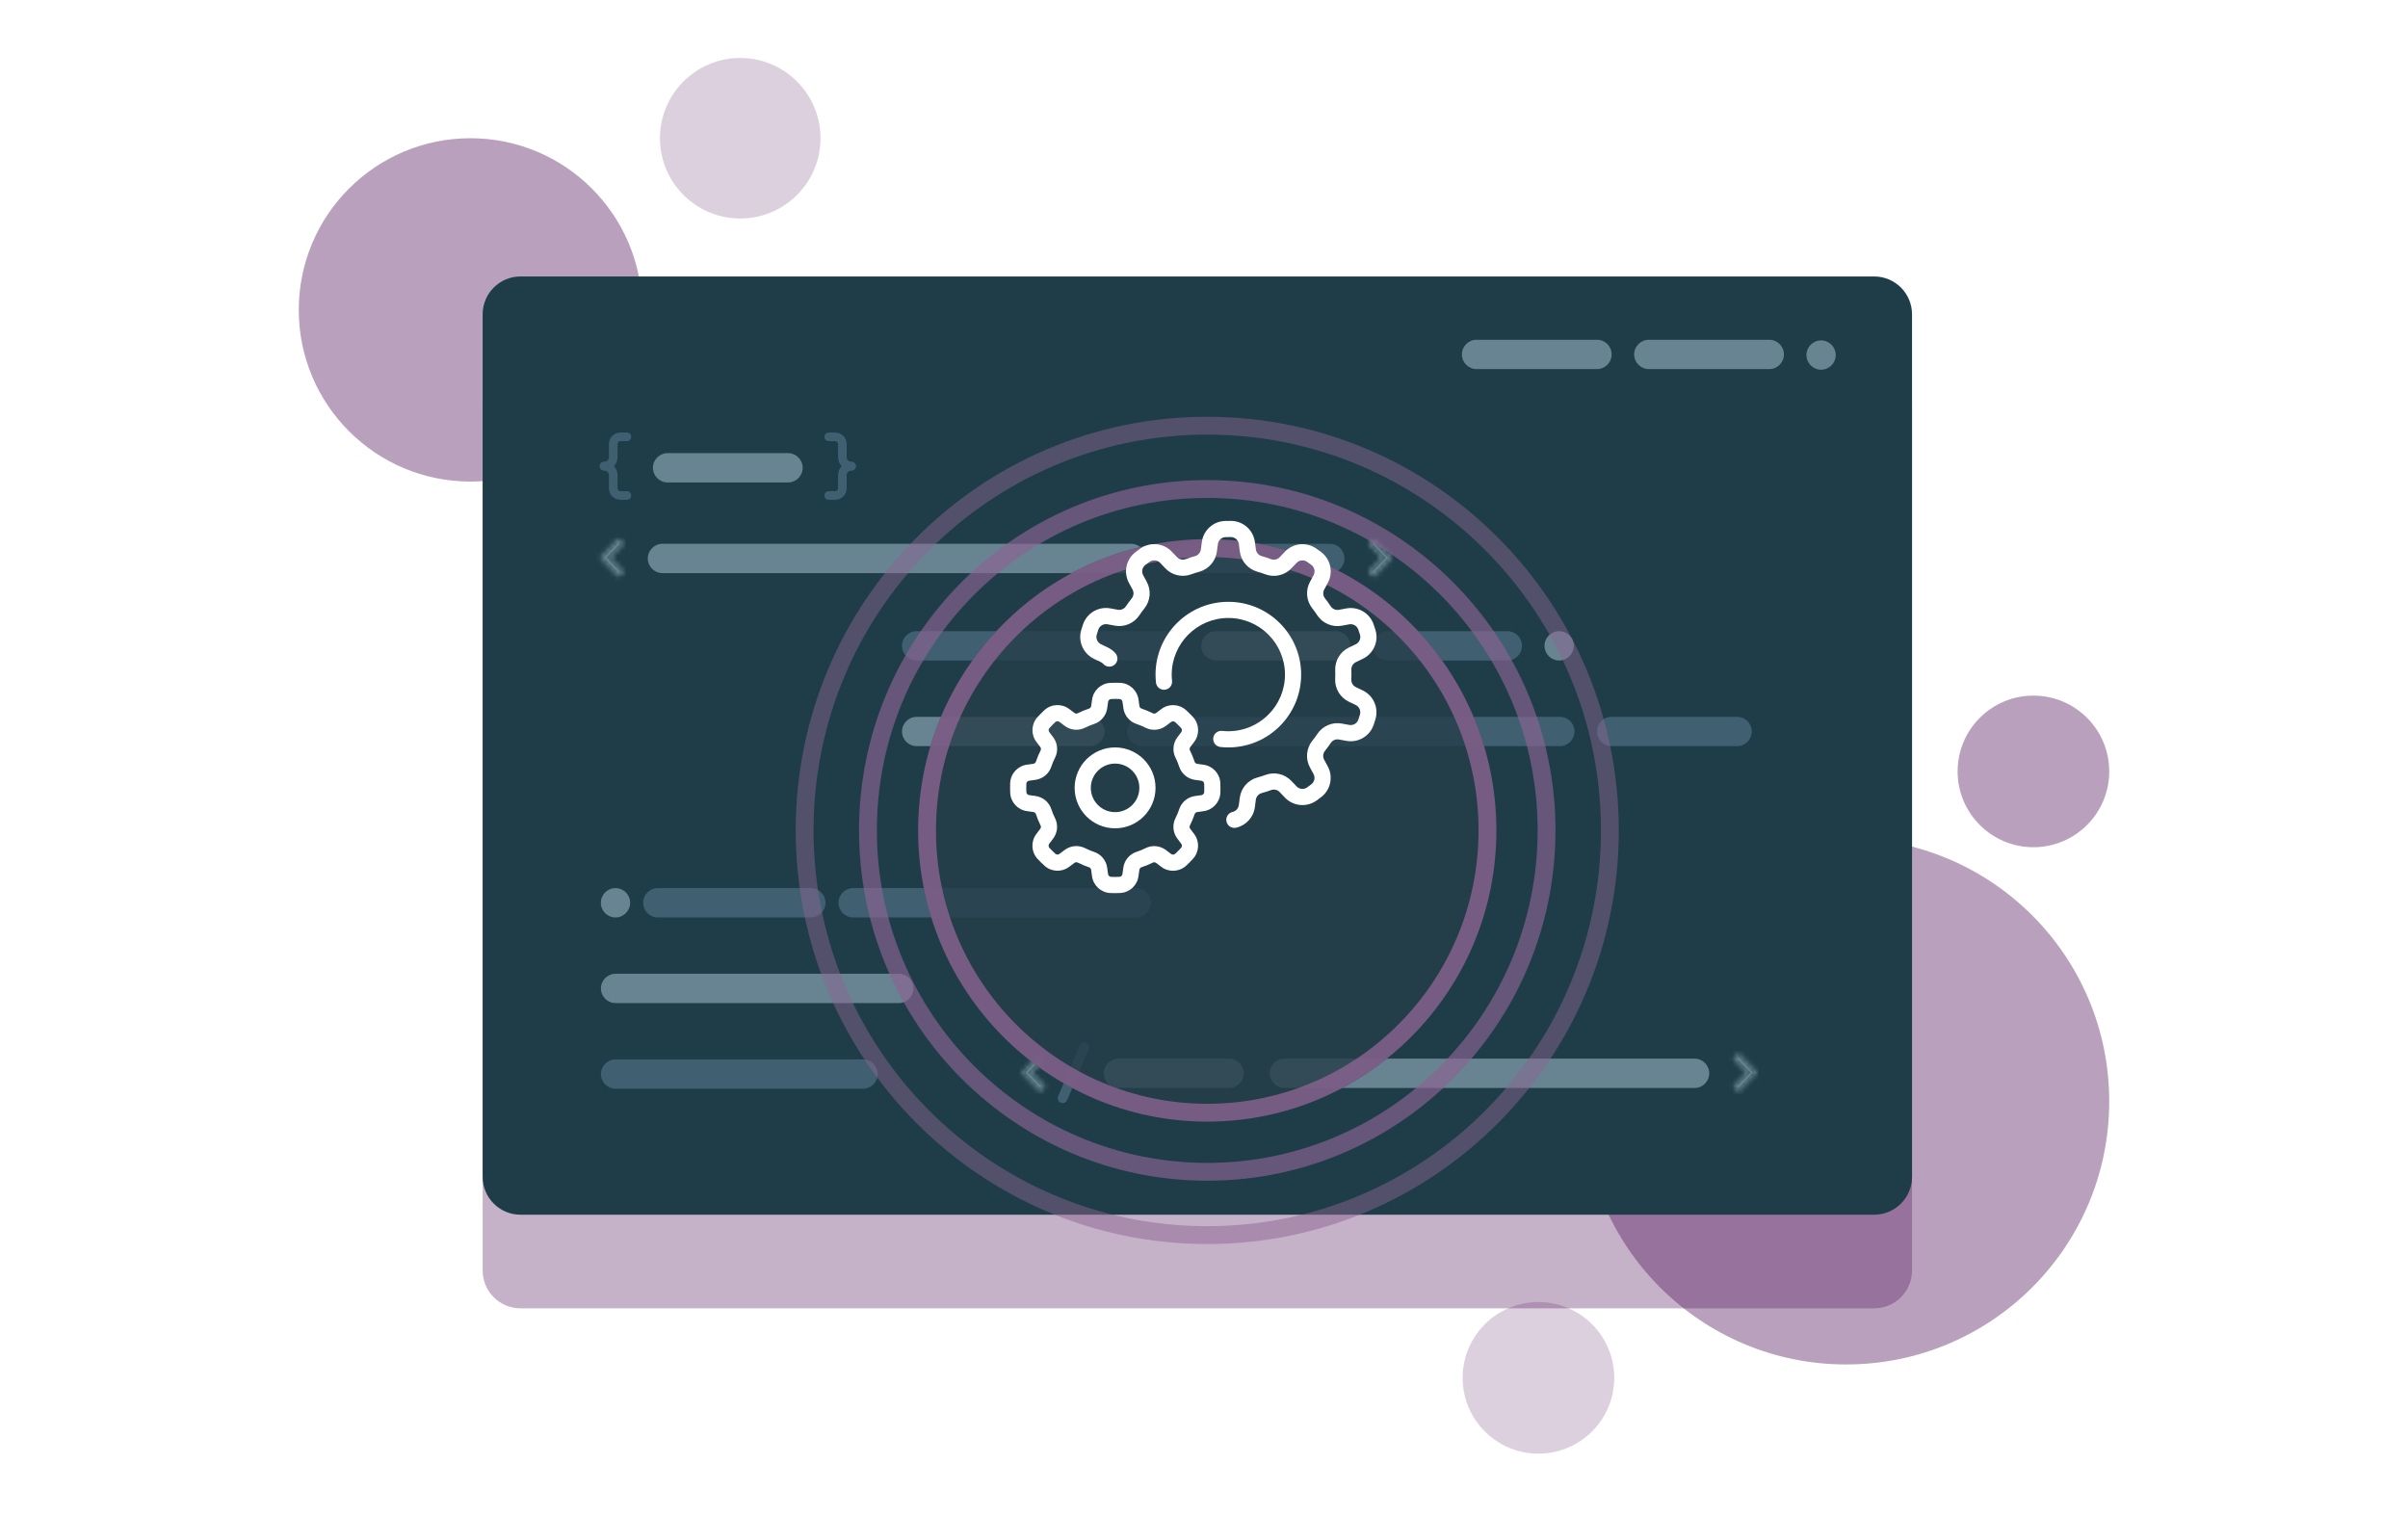 <svg width="540" height="340" viewBox="0 0 540 340" fill="none" xmlns="http://www.w3.org/2000/svg">
<path d="M473 247C473 279.585 446.585 306 414 306C381.415 306 355 279.585 355 247C355 214.415 381.415 188 414 188C446.585 188 473 214.415 473 247Z" fill="#B9A1BD"/>
<path d="M144 69.5C144 90.763 126.763 108 105.5 108C84.237 108 67 90.763 67 69.5C67 48.237 84.237 31 105.5 31C126.763 31 144 48.237 144 69.5Z" fill="#B9A1BD"/>
<path d="M362 309C362 318.389 354.389 326 345 326C335.611 326 328 318.389 328 309C328 299.611 335.611 292 345 292C354.389 292 362 299.611 362 309Z" fill="#DCD0DE"/>
<path d="M473 173C473 182.389 465.389 190 456 190C446.611 190 439 182.389 439 173C439 163.611 446.611 156 456 156C465.389 156 473 163.611 473 173Z" fill="#B9A1BD"/>
<path d="M184 31C184 40.941 175.941 49 166 49C156.059 49 148 40.941 148 31C148 21.059 156.059 13 166 13C175.941 13 184 21.059 184 31Z" fill="#DCD0DE"/>
<g opacity="0.33" filter="url(#filter0_f_1441_10678)">
<path fill-rule="evenodd" clip-rule="evenodd" d="M108.236 91.493C108.236 86.802 112.038 83 116.729 83H420.284C424.974 83 428.777 86.802 428.777 91.493V101.353V284.92C428.777 289.61 424.974 293.413 420.284 293.413H116.729C112.038 293.413 108.236 289.61 108.236 284.92V91.493Z" fill="#4E1157"/>
</g>
<g filter="url(#filter1_b_1441_10678)">
<path fill-rule="evenodd" clip-rule="evenodd" d="M108.236 70.493C108.236 65.802 112.038 62 116.729 62H420.284C424.974 62 428.777 65.802 428.777 70.493V80.353V263.92C428.777 268.61 424.974 272.413 420.284 272.413H116.729C112.038 272.413 108.236 268.61 108.236 263.92V70.493Z" fill="#1E3D49"/>
</g>
<path d="M134.739 202.461C134.739 200.646 136.21 199.173 138.025 199.173V199.173C139.839 199.173 141.31 200.646 141.31 202.461V202.461C141.31 204.275 139.839 205.748 138.025 205.748V205.748C136.21 205.748 134.739 204.275 134.739 202.461V202.461Z" fill="#688391"/>
<path d="M144.23 202.461C144.23 200.645 145.702 199.173 147.518 199.173H181.827C183.643 199.173 185.115 200.645 185.115 202.461V202.461C185.115 204.276 183.643 205.748 181.827 205.748H147.518C145.702 205.748 144.23 204.276 144.23 202.461V202.461Z" fill="#406071"/>
<path d="M188.035 202.461C188.035 200.645 189.507 199.173 191.323 199.173H254.835C256.651 199.173 258.123 200.645 258.123 202.461V202.461C258.123 204.276 256.651 205.748 254.835 205.748H191.323C189.507 205.748 188.035 204.276 188.035 202.461V202.461Z" fill="#406071"/>
<path d="M346.36 144.838C346.36 143.024 347.831 141.55 349.645 141.55V141.55C351.46 141.55 352.931 143.024 352.931 144.838V144.838C352.931 146.652 351.46 148.126 349.645 148.126V148.126C347.831 148.126 346.36 146.652 346.36 144.838V144.838Z" fill="#688391"/>
<path d="M202.275 144.838C202.275 143.022 203.747 141.55 205.563 141.55H261.044C262.86 141.55 264.332 143.022 264.332 144.838V144.838C264.332 146.654 262.86 148.126 261.044 148.126H205.563C203.747 148.126 202.275 146.654 202.275 144.838V144.838Z" fill="#406071"/>
<path d="M269.38 144.838C269.38 143.022 270.852 141.55 272.668 141.55H299.534C301.35 141.55 302.822 143.022 302.822 144.838V144.838C302.822 146.654 301.35 148.126 299.534 148.126H272.668C270.852 148.126 269.38 146.654 269.38 144.838V144.838Z" fill="#688391"/>
<path d="M307.87 144.838C307.87 143.022 309.342 141.55 311.158 141.55H338.024C339.84 141.55 341.312 143.022 341.312 144.838V144.838C341.312 146.654 339.84 148.126 338.024 148.126H311.158C309.342 148.126 307.87 146.654 307.87 144.838V144.838Z" fill="#406071"/>
<path d="M146.421 104.91C146.421 103.094 147.893 101.622 149.708 101.622H176.717C178.532 101.622 180.004 103.094 180.004 104.91V104.91C180.004 106.726 178.532 108.197 176.717 108.197H149.708C147.893 108.197 146.421 106.726 146.421 104.91V104.91Z" fill="#688391"/>
<path fill-rule="evenodd" clip-rule="evenodd" d="M184.88 97.969C184.88 97.436 185.312 97.004 185.845 97.004H187.301C188.717 97.004 189.865 98.152 189.865 99.568V102.489C189.865 103.091 190.354 103.579 190.956 103.579C191.489 103.579 191.921 104.011 191.921 104.544C191.921 105.077 191.489 105.509 190.956 105.509C189.288 105.509 187.935 104.157 187.935 102.489V99.568C187.935 99.218 187.651 98.934 187.301 98.934H185.845C185.312 98.934 184.88 98.502 184.88 97.969Z" fill="#406071"/>
<path fill-rule="evenodd" clip-rule="evenodd" d="M184.88 111.12C184.88 111.653 185.312 112.085 185.845 112.085H187.301C188.717 112.085 189.865 110.937 189.865 109.52V106.6C189.865 105.998 190.354 105.51 190.956 105.51C191.489 105.51 191.921 105.077 191.921 104.544C191.921 104.011 191.489 103.579 190.956 103.579C189.288 103.579 187.935 104.932 187.935 106.6V109.52C187.935 109.871 187.651 110.155 187.301 110.155H185.845C185.312 110.155 184.88 110.587 184.88 111.12Z" fill="#406071"/>
<path fill-rule="evenodd" clip-rule="evenodd" d="M141.545 111.12C141.545 111.653 141.113 112.085 140.58 112.085H139.124C137.708 112.085 136.56 110.937 136.56 109.52V106.6C136.56 105.998 136.072 105.51 135.47 105.51C134.937 105.51 134.504 105.077 134.504 104.544C134.504 104.011 134.937 103.579 135.47 103.579C137.138 103.579 138.49 104.932 138.49 106.6V109.52C138.49 109.871 138.774 110.155 139.124 110.155H140.58C141.113 110.155 141.545 110.587 141.545 111.12Z" fill="#406071"/>
<path fill-rule="evenodd" clip-rule="evenodd" d="M141.545 97.969C141.545 97.436 141.113 97.004 140.58 97.004H139.124C137.708 97.004 136.56 98.152 136.56 99.568V102.489C136.56 103.091 136.072 103.579 135.47 103.579C134.937 103.579 134.504 104.011 134.504 104.544C134.504 105.077 134.937 105.509 135.47 105.509C137.138 105.509 138.49 104.157 138.49 102.489V99.568C138.49 99.218 138.774 98.934 139.124 98.934H140.58C141.113 98.934 141.545 98.502 141.545 97.969Z" fill="#406071"/>
<path d="M145.27 125.244C145.27 123.428 146.742 121.956 148.557 121.956H253.685C255.5 121.956 256.972 123.428 256.972 125.244V125.244C256.972 127.059 255.5 128.531 253.685 128.531H148.557C146.742 128.531 145.27 127.059 145.27 125.244V125.244Z" fill="#688391"/>
<path d="M262.813 125.244C262.813 123.428 264.285 121.956 266.101 121.956H298.22C300.035 121.956 301.507 123.428 301.507 125.244V125.244C301.507 127.059 300.035 128.531 298.22 128.531H266.101C264.285 128.531 262.813 127.059 262.813 125.244V125.244Z" fill="#406071"/>
<path fill-rule="evenodd" clip-rule="evenodd" d="M136.503 125.066L139.361 122.086C139.452 121.995 139.452 121.903 139.361 121.812L138.847 121.298C138.745 121.207 138.653 121.201 138.574 121.281L135.083 124.929C135.049 124.963 135.032 125.008 135.032 125.066C135.032 125.123 135.049 125.168 135.083 125.203L138.574 128.85C138.665 128.941 138.756 128.941 138.847 128.85L139.361 128.319C139.452 128.228 139.452 128.136 139.361 128.045L136.503 125.066Z" fill="#688391"/>
<path fill-rule="evenodd" clip-rule="evenodd" d="M138.705 121.702L135.486 125.066L138.711 128.435L138.957 128.182L135.968 125.066L138.955 121.952L138.705 121.702ZM138.726 120.84C138.544 120.829 138.399 120.91 138.301 121.008L138.295 121.014L134.806 124.66C134.689 124.778 134.646 124.927 134.646 125.066C134.646 125.204 134.689 125.353 134.806 125.472L138.3 129.123C138.388 129.211 138.526 129.304 138.71 129.304C138.895 129.304 139.033 129.211 139.12 129.123L139.125 129.118L139.636 128.589C139.723 128.501 139.815 128.364 139.815 128.182C139.815 128 139.724 127.863 139.637 127.776L137.038 125.066L139.637 122.356C139.724 122.268 139.815 122.131 139.815 121.949C139.815 121.765 139.721 121.627 139.634 121.539L139.112 121.018L139.104 121.01C139.019 120.935 138.892 120.851 138.726 120.84Z" fill="#1E3D49"/>
<mask id="mask0_1441_10678" style="mask-type:luminance" maskUnits="userSpaceOnUse" x="135" y="121" width="5" height="8">
<path fill-rule="evenodd" clip-rule="evenodd" d="M136.503 125.066L139.361 122.086C139.452 121.995 139.452 121.903 139.361 121.812L138.847 121.298C138.745 121.207 138.653 121.201 138.574 121.281L135.083 124.929C135.049 124.963 135.032 125.008 135.032 125.066C135.032 125.123 135.049 125.168 135.083 125.203L138.574 128.85C138.665 128.941 138.756 128.941 138.847 128.85L139.361 128.319C139.452 128.228 139.452 128.136 139.361 128.045L136.503 125.066Z" fill="white"/>
</mask>
<g mask="url(#mask0_1441_10678)">
</g>
<mask id="mask1_1441_10678" style="mask-type:luminance" maskUnits="userSpaceOnUse" x="134" y="120" width="6" height="10">
<path fill-rule="evenodd" clip-rule="evenodd" d="M138.705 121.702L135.486 125.066L138.711 128.435L138.957 128.182L135.968 125.066L138.955 121.952L138.705 121.702ZM138.726 120.84C138.544 120.829 138.399 120.91 138.301 121.008L138.295 121.014L134.806 124.66C134.689 124.778 134.646 124.927 134.646 125.066C134.646 125.204 134.689 125.353 134.806 125.472L138.3 129.123C138.388 129.211 138.526 129.304 138.71 129.304C138.895 129.304 139.033 129.211 139.12 129.123L139.125 129.118L139.636 128.589C139.723 128.501 139.815 128.364 139.815 128.182C139.815 128 139.724 127.863 139.637 127.776L137.038 125.066L139.637 122.356C139.724 122.268 139.815 122.131 139.815 121.949C139.815 121.765 139.721 121.627 139.634 121.539L139.112 121.018L139.104 121.01C139.019 120.935 138.892 120.851 138.726 120.84Z" fill="white"/>
</mask>
<g mask="url(#mask1_1441_10678)">
<path d="M144.54 117.573H129.938V132.184H144.54V117.573Z" fill="#688391"/>
</g>
<path fill-rule="evenodd" clip-rule="evenodd" d="M310.274 125.078L307.417 128.058C307.325 128.149 307.325 128.24 307.417 128.332L307.93 128.845C308.033 128.937 308.124 128.942 308.204 128.863L311.694 125.215C311.729 125.181 311.746 125.135 311.746 125.078C311.746 125.021 311.729 124.976 311.694 124.941L308.204 121.294C308.112 121.203 308.021 121.203 307.93 121.294L307.417 121.825C307.325 121.916 307.325 122.007 307.417 122.099L310.274 125.078Z" fill="#688391"/>
<path fill-rule="evenodd" clip-rule="evenodd" d="M308.072 128.442L311.291 125.078L308.066 121.708L307.821 121.962L310.809 125.078L307.823 128.192L308.072 128.442ZM308.051 129.303C308.233 129.315 308.379 129.234 308.477 129.135L308.483 129.129L311.971 125.484C312.088 125.365 312.132 125.216 312.132 125.078C312.132 124.94 312.088 124.791 311.971 124.672L308.477 121.021C308.389 120.933 308.251 120.839 308.067 120.839C307.883 120.839 307.745 120.933 307.657 121.021L307.652 121.025L307.141 121.554C307.054 121.642 306.962 121.779 306.962 121.962C306.962 122.143 307.054 122.28 307.14 122.368L309.739 125.078L307.14 127.788C307.054 127.876 306.962 128.013 306.962 128.195C306.962 128.379 307.056 128.517 307.144 128.604L307.665 129.126L307.673 129.134C307.758 129.209 307.886 129.293 308.051 129.303Z" fill="#1E3D49"/>
<mask id="mask2_1441_10678" style="mask-type:luminance" maskUnits="userSpaceOnUse" x="307" y="121" width="5" height="8">
<path fill-rule="evenodd" clip-rule="evenodd" d="M310.274 125.078L307.417 128.058C307.325 128.149 307.325 128.24 307.417 128.332L307.93 128.845C308.033 128.937 308.124 128.942 308.204 128.863L311.694 125.215C311.729 125.181 311.746 125.135 311.746 125.078C311.746 125.021 311.729 124.976 311.694 124.941L308.204 121.294C308.112 121.203 308.021 121.203 307.93 121.294L307.417 121.825C307.325 121.916 307.325 122.007 307.417 122.099L310.274 125.078Z" fill="white"/>
</mask>
<g mask="url(#mask2_1441_10678)">
</g>
<mask id="mask3_1441_10678" style="mask-type:luminance" maskUnits="userSpaceOnUse" x="306" y="120" width="7" height="10">
<path fill-rule="evenodd" clip-rule="evenodd" d="M308.072 128.442L311.291 125.078L308.066 121.708L307.821 121.962L310.809 125.078L307.823 128.192L308.072 128.442ZM308.051 129.303C308.233 129.315 308.379 129.234 308.477 129.135L308.483 129.129L311.971 125.484C312.088 125.365 312.132 125.216 312.132 125.078C312.132 124.94 312.088 124.791 311.971 124.672L308.477 121.021C308.389 120.933 308.251 120.839 308.067 120.839C307.883 120.839 307.745 120.933 307.657 121.021L307.652 121.025L307.141 121.554C307.054 121.642 306.962 121.779 306.962 121.962C306.962 122.143 307.054 122.28 307.14 122.368L309.739 125.078L307.14 127.788C307.054 127.876 306.962 128.013 306.962 128.195C306.962 128.379 307.056 128.517 307.144 128.604L307.665 129.126L307.673 129.134C307.758 129.209 307.886 129.293 308.051 129.303Z" fill="white"/>
</mask>
<g mask="url(#mask3_1441_10678)">
<path d="M302.238 132.571H316.839V117.959H302.238V132.571Z" fill="#688391"/>
</g>
<path d="M247.51 240.704C247.51 238.889 248.982 237.417 250.797 237.417H275.616C277.431 237.417 278.903 238.889 278.903 240.704V240.704C278.903 242.52 277.431 243.992 275.616 243.992H250.797C248.982 243.992 247.51 242.52 247.51 240.704V240.704Z" fill="#688391"/>
<path d="M284.744 240.704C284.744 238.889 286.216 237.417 288.032 237.417H380.017C381.833 237.417 383.305 238.889 383.305 240.704V240.704C383.305 242.52 381.833 243.992 380.017 243.992H288.032C286.216 243.992 284.744 242.52 284.744 240.704V240.704Z" fill="#688391"/>
<path fill-rule="evenodd" clip-rule="evenodd" d="M231.022 240.526L233.879 237.547C233.971 237.455 233.971 237.364 233.879 237.273L233.366 236.759C233.263 236.668 233.172 236.662 233.092 236.742L229.601 240.389C229.567 240.424 229.55 240.469 229.55 240.526C229.55 240.583 229.567 240.629 229.601 240.663L233.092 244.311C233.183 244.402 233.275 244.402 233.366 244.311L233.879 243.78C233.971 243.688 233.971 243.597 233.879 243.506L231.022 240.526Z" fill="#688391"/>
<path fill-rule="evenodd" clip-rule="evenodd" d="M233.224 237.163L230.005 240.526L233.23 243.896L233.475 243.642L230.487 240.526L233.473 237.413L233.224 237.163ZM233.245 236.301C233.063 236.29 232.917 236.371 232.819 236.469L232.813 236.475L229.325 240.12C229.208 240.239 229.164 240.388 229.164 240.526C229.164 240.665 229.208 240.814 229.325 240.932L232.819 244.584C232.907 244.671 233.045 244.765 233.229 244.765C233.413 244.765 233.551 244.671 233.639 244.583L233.643 244.579L234.155 244.05C234.242 243.962 234.334 243.825 234.334 243.643C234.334 243.461 234.242 243.324 234.156 243.236L231.557 240.526L234.156 237.816C234.242 237.728 234.334 237.592 234.334 237.41C234.334 237.226 234.24 237.088 234.152 237L233.631 236.478L233.622 236.471C233.538 236.395 233.41 236.311 233.245 236.301Z" fill="#1E3D49"/>
<mask id="mask4_1441_10678" style="mask-type:luminance" maskUnits="userSpaceOnUse" x="229" y="236" width="5" height="9">
<path fill-rule="evenodd" clip-rule="evenodd" d="M231.022 240.526L233.879 237.547C233.971 237.455 233.971 237.364 233.879 237.273L233.366 236.759C233.263 236.668 233.172 236.662 233.092 236.742L229.601 240.389C229.567 240.424 229.55 240.469 229.55 240.526C229.55 240.583 229.567 240.629 229.601 240.663L233.092 244.311C233.183 244.402 233.275 244.402 233.366 244.311L233.879 243.78C233.971 243.688 233.971 243.597 233.879 243.506L231.022 240.526Z" fill="white"/>
</mask>
<g mask="url(#mask4_1441_10678)">
</g>
<mask id="mask5_1441_10678" style="mask-type:luminance" maskUnits="userSpaceOnUse" x="229" y="236" width="6" height="9">
<path fill-rule="evenodd" clip-rule="evenodd" d="M233.224 237.163L230.005 240.526L233.23 243.896L233.475 243.642L230.487 240.526L233.473 237.413L233.224 237.163ZM233.245 236.301C233.063 236.29 232.917 236.371 232.819 236.469L232.813 236.475L229.325 240.12C229.208 240.239 229.164 240.388 229.164 240.526C229.164 240.665 229.208 240.814 229.325 240.932L232.819 244.584C232.907 244.671 233.045 244.765 233.229 244.765C233.413 244.765 233.551 244.671 233.639 244.583L233.643 244.579L234.155 244.05C234.242 243.962 234.334 243.825 234.334 243.643C234.334 243.461 234.242 243.324 234.156 243.236L231.557 240.526L234.156 237.816C234.242 237.728 234.334 237.592 234.334 237.41C234.334 237.226 234.24 237.088 234.152 237L233.631 236.478L233.622 236.471C233.538 236.395 233.41 236.311 233.245 236.301Z" fill="white"/>
</mask>
<g mask="url(#mask5_1441_10678)">
<path d="M239.058 233.033H224.457V247.645H239.058V233.033Z" fill="#688391"/>
</g>
<path fill-rule="evenodd" clip-rule="evenodd" d="M242.145 234.422C242.382 233.864 243.025 233.605 243.582 233.841V233.841C244.138 234.078 244.398 234.72 244.162 235.277L239.312 246.711C239.076 247.268 238.433 247.528 237.876 247.291V247.291C237.319 247.055 237.059 246.412 237.295 245.855L242.145 234.422Z" fill="#406071"/>
<path fill-rule="evenodd" clip-rule="evenodd" d="M392.072 240.539L389.214 243.518C389.123 243.61 389.123 243.701 389.214 243.792L389.728 244.306C389.83 244.397 389.921 244.403 390.001 244.323L393.492 240.676C393.526 240.642 393.543 240.596 393.543 240.539C393.543 240.482 393.526 240.436 393.492 240.402L390.001 236.755C389.91 236.663 389.819 236.663 389.728 236.755L389.214 237.285C389.123 237.377 389.123 237.468 389.214 237.559L392.072 240.539Z" fill="#688391"/>
<path fill-rule="evenodd" clip-rule="evenodd" d="M389.87 243.902L393.089 240.539L389.864 237.169L389.618 237.423L392.607 240.539L389.62 243.653L389.87 243.902ZM389.849 244.764C390.031 244.775 390.176 244.694 390.274 244.596L390.28 244.59L393.769 240.945C393.885 240.826 393.929 240.677 393.929 240.539C393.929 240.401 393.885 240.252 393.769 240.133L390.274 236.482C390.187 236.394 390.049 236.3 389.864 236.3C389.68 236.3 389.542 236.394 389.455 236.482L389.45 236.486L388.939 237.015C388.852 237.103 388.76 237.24 388.76 237.422C388.76 237.604 388.851 237.741 388.938 237.829L391.537 240.539L388.938 243.249C388.851 243.337 388.76 243.474 388.76 243.655C388.76 243.839 388.853 243.977 388.941 244.065L389.463 244.587L389.471 244.594C389.556 244.67 389.683 244.754 389.849 244.764Z" fill="#1E3D49"/>
<mask id="mask6_1441_10678" style="mask-type:luminance" maskUnits="userSpaceOnUse" x="389" y="236" width="5" height="9">
<path fill-rule="evenodd" clip-rule="evenodd" d="M392.072 240.539L389.214 243.518C389.123 243.61 389.123 243.701 389.214 243.792L389.728 244.306C389.83 244.397 389.921 244.403 390.001 244.323L393.492 240.676C393.526 240.642 393.543 240.596 393.543 240.539C393.543 240.482 393.526 240.436 393.492 240.402L390.001 236.755C389.91 236.663 389.819 236.663 389.728 236.755L389.214 237.285C389.123 237.377 389.123 237.468 389.214 237.559L392.072 240.539Z" fill="white"/>
</mask>
<g mask="url(#mask6_1441_10678)">
</g>
<mask id="mask7_1441_10678" style="mask-type:luminance" maskUnits="userSpaceOnUse" x="388" y="236" width="6" height="9">
<path fill-rule="evenodd" clip-rule="evenodd" d="M389.87 243.902L393.089 240.539L389.864 237.169L389.618 237.423L392.607 240.539L389.62 243.653L389.87 243.902ZM389.849 244.764C390.031 244.775 390.176 244.694 390.274 244.596L390.28 244.59L393.769 240.945C393.885 240.826 393.929 240.677 393.929 240.539C393.929 240.401 393.885 240.252 393.769 240.133L390.274 236.482C390.187 236.394 390.049 236.3 389.864 236.3C389.68 236.3 389.542 236.394 389.455 236.482L389.45 236.486L388.939 237.015C388.852 237.103 388.76 237.24 388.76 237.422C388.76 237.604 388.851 237.741 388.938 237.829L391.537 240.539L388.938 243.249C388.851 243.337 388.76 243.474 388.76 243.655C388.76 243.839 388.853 243.977 388.941 244.065L389.463 244.587L389.471 244.594C389.556 244.67 389.683 244.754 389.849 244.764Z" fill="white"/>
</mask>
<g mask="url(#mask7_1441_10678)">
<path d="M384.035 248.032H398.637V233.42H384.035V248.032Z" fill="#688391"/>
</g>
<path d="M134.76 240.876C134.76 239.06 136.232 237.588 138.047 237.588H193.529C195.345 237.588 196.817 239.06 196.817 240.876V240.876C196.817 242.691 195.345 244.163 193.529 244.163H138.047C136.232 244.163 134.76 242.691 134.76 240.876V240.876Z" fill="#406071"/>
<path d="M134.76 221.668C134.76 219.852 136.232 218.38 138.047 218.38H201.56C203.376 218.38 204.848 219.852 204.848 221.668V221.668C204.848 223.483 203.376 224.955 201.56 224.955H138.047C136.232 224.955 134.76 223.483 134.76 221.668V221.668Z" fill="#688391"/>
<path d="M202.275 164.046C202.275 162.23 203.747 160.758 205.563 160.758H244.418C246.234 160.758 247.706 162.23 247.706 164.046V164.046C247.706 165.861 246.234 167.333 244.418 167.333H205.563C203.747 167.333 202.275 165.861 202.275 164.046V164.046Z" fill="#688391"/>
<path d="M358.128 164.046C358.128 162.23 359.6 160.758 361.416 160.758H389.545C391.36 160.758 392.832 162.23 392.832 164.046V164.046C392.832 165.861 391.36 167.333 389.545 167.333H361.416C359.6 167.333 358.128 165.861 358.128 164.046V164.046Z" fill="#406071"/>
<path d="M252.754 164.046C252.754 162.23 254.226 160.758 256.041 160.758H349.793C351.608 160.758 353.08 162.23 353.08 164.046V164.046C353.08 165.861 351.608 167.333 349.793 167.333H256.041C254.226 167.333 252.754 165.861 252.754 164.046V164.046Z" fill="#406071"/>
<path d="M327.835 79.486C327.835 77.67 329.307 76.198 331.123 76.198H358.131C359.947 76.198 361.419 77.67 361.419 79.486V79.486C361.419 81.302 359.947 82.774 358.131 82.774H331.123C329.307 82.774 327.835 81.302 327.835 79.486V79.486Z" fill="#688391"/>
<path d="M366.467 79.486C366.467 77.67 367.939 76.198 369.754 76.198H396.763C398.579 76.198 400.051 77.67 400.051 79.486V79.486C400.051 81.302 398.579 82.774 396.763 82.774H369.754C367.939 82.774 366.467 81.302 366.467 79.486V79.486Z" fill="#688391"/>
<path d="M405.099 79.623C405.099 77.809 406.57 76.336 408.384 76.336V76.336C410.198 76.336 411.669 77.809 411.669 79.623V79.623C411.669 81.438 410.198 82.911 408.384 82.911V82.911C406.57 82.911 405.099 81.438 405.099 79.623V79.623Z" fill="#688391"/>
<g opacity="0.8" filter="url(#filter2_d_1441_10678)">
<path d="M332.568 164.227C332.568 200.298 303.539 229.539 267.729 229.539C231.92 229.539 202.891 200.298 202.891 164.227C202.891 128.156 231.92 98.915 267.729 98.915C303.539 98.915 332.568 128.156 332.568 164.227Z" fill="#243D48"/>
</g>
<g opacity="0.8" filter="url(#filter3_d_1441_10678)">
<path fill-rule="evenodd" clip-rule="evenodd" d="M267.729 225.539C301.302 225.539 328.568 198.116 328.568 164.227C328.568 130.338 301.302 102.915 267.729 102.915C234.157 102.915 206.891 130.338 206.891 164.227C206.891 198.116 234.157 225.539 267.729 225.539ZM267.729 229.539C303.539 229.539 332.568 200.298 332.568 164.227C332.568 128.156 303.539 98.915 267.729 98.915C231.92 98.915 202.891 128.156 202.891 164.227C202.891 200.298 231.92 229.539 267.729 229.539Z" fill="#8B6391"/>
</g>
<g opacity="0.66" filter="url(#filter4_d_1441_10678)">
<path fill-rule="evenodd" clip-rule="evenodd" d="M267.729 238.791C308.625 238.791 341.82 205.43 341.82 164.227C341.82 123.024 308.625 89.664 267.729 89.664C226.833 89.664 193.639 123.024 193.639 164.227C193.639 205.43 226.833 238.791 267.729 238.791ZM267.729 242.791C310.857 242.791 345.82 207.616 345.82 164.227C345.82 120.838 310.857 85.664 267.729 85.664C224.601 85.664 189.639 120.838 189.639 164.227C189.639 207.616 224.601 242.791 267.729 242.791Z" fill="#8B6391"/>
</g>
<g opacity="0.49" filter="url(#filter5_d_1441_10678)">
<path fill-rule="evenodd" clip-rule="evenodd" d="M267.729 252.989C316.47 252.989 356.018 213.268 356.018 164.227C356.018 115.186 316.47 75.465 267.729 75.465C218.988 75.465 179.441 115.186 179.441 164.227C179.441 213.268 218.988 252.989 267.729 252.989ZM267.729 256.989C318.699 256.989 360.018 215.458 360.018 164.227C360.018 112.996 318.699 71.465 267.729 71.465C216.76 71.465 175.441 112.996 175.441 164.227C175.441 215.458 216.76 256.989 267.729 256.989Z" fill="#8B6391"/>
</g>
<path fill-rule="evenodd" clip-rule="evenodd" d="M255.318 156.911C255.042 154.833 253.324 153.246 251.23 153.135C251.216 153.133 251.205 153.133 251.193 153.133C250.456 153.109 249.72 153.109 248.984 153.145C248.982 153.145 248.978 153.145 248.974 153.145C246.894 153.253 245.185 154.827 244.9 156.889C244.827 157.367 244.76 157.869 244.699 158.33C244.663 158.606 244.469 158.837 244.204 158.922C243.351 159.195 242.515 159.542 241.708 159.946C241.704 159.948 241.7 159.95 241.696 159.951C241.451 160.076 241.156 160.05 240.936 159.882L239.794 159.021C238.129 157.745 235.792 157.838 234.232 159.241C234.224 159.249 234.214 159.257 234.204 159.265C233.668 159.769 233.147 160.29 232.652 160.834C232.651 160.838 232.649 160.84 232.647 160.842C231.251 162.392 231.154 164.712 232.413 166.37C232.698 166.76 233.007 167.164 233.288 167.532C233.458 167.754 233.486 168.053 233.357 168.302C232.947 169.098 232.601 169.933 232.316 170.79C232.314 170.794 232.314 170.798 232.312 170.802C232.227 171.065 231.999 171.253 231.726 171.291L230.309 171.489C228.231 171.764 226.643 173.482 226.532 175.576C226.53 175.59 226.53 175.602 226.53 175.614C226.507 176.35 226.507 177.086 226.542 177.823V177.833C226.651 179.913 228.225 181.621 230.287 181.906C230.764 181.979 231.267 182.047 231.728 182.108C232.003 182.144 232.235 182.337 232.32 182.603C232.593 183.456 232.939 184.291 233.343 185.099L233.349 185.111C233.474 185.356 233.448 185.651 233.28 185.871L232.419 187.013C231.142 188.677 231.235 191.015 232.639 192.574C232.647 192.582 232.654 192.592 232.662 192.602C233.167 193.139 233.688 193.659 234.232 194.154C234.236 194.156 234.238 194.158 234.24 194.16C235.79 195.555 238.109 195.652 239.768 194.393C240.158 194.108 240.562 193.8 240.93 193.519C241.152 193.348 241.451 193.321 241.7 193.449C242.496 193.859 243.331 194.205 244.188 194.49C244.192 194.492 244.196 194.492 244.2 194.494C244.463 194.58 244.651 194.807 244.689 195.08L244.887 196.497C245.162 198.576 246.88 200.163 248.974 200.274C248.988 200.276 249 200.276 249.011 200.276C249.748 200.3 250.484 200.3 251.22 200.264H251.23C253.311 200.155 255.019 198.582 255.304 196.519C255.377 196.042 255.444 195.539 255.506 195.078C255.541 194.803 255.735 194.572 256 194.486C256.853 194.213 257.689 193.867 258.496 193.463C258.5 193.461 258.504 193.459 258.508 193.457C258.754 193.333 259.049 193.358 259.268 193.527L260.41 194.388C262.075 195.664 264.413 195.571 265.972 194.168C265.98 194.16 265.99 194.152 266 194.144C266.536 193.639 267.057 193.119 267.552 192.574C267.554 192.571 267.556 192.569 267.558 192.567C268.953 191.017 269.05 188.697 267.791 187.038C267.506 186.648 267.197 186.245 266.916 185.876C266.746 185.655 266.718 185.356 266.847 185.107C267.257 184.311 267.603 183.476 267.888 182.619C267.89 182.615 267.89 182.611 267.892 182.607C267.977 182.343 268.205 182.155 268.478 182.118L269.895 181.92C271.973 181.645 273.561 179.927 273.672 177.833C273.674 177.819 273.674 177.807 273.674 177.795C273.697 177.059 273.697 176.322 273.662 175.586C273.662 175.584 273.662 175.58 273.662 175.576C273.553 173.496 271.979 171.788 269.917 171.503C269.44 171.43 268.937 171.362 268.476 171.301C268.201 171.265 267.969 171.071 267.884 170.806C267.611 169.953 267.265 169.118 266.861 168.31C266.859 168.306 266.857 168.302 266.855 168.298C266.73 168.053 266.756 167.758 266.924 167.538L267.785 166.396C269.062 164.732 268.969 162.394 267.566 160.834C267.558 160.826 267.55 160.816 267.542 160.807C267.037 160.27 266.517 159.75 265.972 159.255C265.968 159.253 265.966 159.251 265.964 159.249C264.414 157.853 262.095 157.756 260.436 159.015C260.046 159.3 259.642 159.609 259.274 159.89C259.053 160.06 258.754 160.088 258.504 159.959C257.709 159.55 256.873 159.203 256.016 158.918C256.012 158.916 256.008 158.916 256.004 158.914C255.741 158.829 255.553 158.602 255.515 158.328L255.318 156.911ZM251.719 157.386L251.921 158.829C252.149 160.478 253.299 161.852 254.884 162.366C255.551 162.588 256.212 162.861 256.85 163.19C256.852 163.19 256.853 163.192 256.855 163.192C258.348 163.954 260.147 163.791 261.479 162.772L262.623 161.909C262.896 161.701 263.278 161.715 263.536 161.945C263.999 162.366 264.442 162.808 264.872 163.265C265.103 163.532 265.115 163.914 264.905 164.189L264.029 165.351C263.025 166.677 262.865 168.463 263.623 169.947C263.937 170.574 264.211 171.238 264.43 171.918C264.43 171.92 264.43 171.922 264.432 171.924C264.949 173.52 266.336 174.678 267.997 174.899L269.418 175.097C269.759 175.143 270.018 175.422 270.038 175.766C270.067 176.392 270.067 177.019 270.048 177.645C270.024 177.997 269.761 178.276 269.42 178.321L267.977 178.523C266.328 178.751 264.955 179.901 264.44 181.486C264.218 182.153 263.945 182.814 263.617 183.452C263.617 183.454 263.615 183.456 263.615 183.458C262.853 184.95 263.015 186.749 264.034 188.081L264.897 189.225C265.105 189.499 265.091 189.881 264.862 190.138C264.44 190.601 263.999 191.044 263.542 191.474C263.274 191.706 262.892 191.717 262.617 191.508L261.455 190.631C260.129 189.627 258.344 189.467 256.859 190.225C256.232 190.54 255.569 190.813 254.888 191.033C254.886 191.033 254.884 191.033 254.882 191.035C253.287 191.551 252.129 192.939 251.907 194.599L251.709 196.02C251.664 196.361 251.385 196.62 251.04 196.64C250.415 196.67 249.787 196.67 249.162 196.65C248.81 196.626 248.53 196.363 248.485 196.022L248.283 194.58C248.055 192.931 246.905 191.557 245.32 191.043C244.653 190.821 243.992 190.548 243.355 190.219C243.353 190.219 243.351 190.217 243.349 190.217C241.856 189.455 240.057 189.617 238.725 190.637L237.581 191.5C237.308 191.708 236.926 191.694 236.668 191.464C236.205 191.042 235.762 190.601 235.332 190.144C235.101 189.877 235.089 189.495 235.299 189.22L236.176 188.058C237.179 186.732 237.339 184.946 236.581 183.462C236.267 182.834 235.994 182.171 235.774 181.49C235.774 181.488 235.774 181.486 235.772 181.484C235.255 179.889 233.868 178.731 232.207 178.51L230.786 178.312C230.446 178.266 230.186 177.987 230.166 177.643C230.137 177.017 230.137 176.39 230.157 175.764C230.18 175.412 230.444 175.133 230.784 175.087L232.227 174.885C233.876 174.658 235.249 173.508 235.764 171.922C235.986 171.255 236.259 170.594 236.587 169.957C236.587 169.955 236.589 169.953 236.589 169.951C237.351 168.459 237.189 166.659 236.17 165.327L235.307 164.183C235.099 163.91 235.113 163.528 235.342 163.271C235.764 162.808 236.205 162.364 236.663 161.935C236.93 161.703 237.312 161.691 237.587 161.901L238.749 162.778C240.075 163.781 241.86 163.942 243.345 163.184C243.972 162.869 244.635 162.596 245.316 162.376C245.318 162.376 245.32 162.376 245.322 162.374C246.917 161.858 248.075 160.47 248.297 158.809L248.495 157.388C248.54 157.048 248.819 156.789 249.164 156.769C249.789 156.739 250.417 156.739 251.042 156.759C251.395 156.783 251.674 157.046 251.719 157.386Z" fill="white"/>
<path fill-rule="evenodd" clip-rule="evenodd" d="M277.208 185.623C279.398 185.131 281.107 183.319 281.405 181.02C281.483 180.476 281.555 179.912 281.62 179.38C281.711 178.66 282.223 178.065 282.918 177.864C283.641 177.671 284.336 177.446 285.022 177.192C285.024 177.192 285.028 177.191 285.029 177.191C285.711 176.935 286.479 177.114 286.976 177.646L288.103 178.829C289.948 180.797 292.957 181.117 295.176 179.58L296.263 178.774C298.402 177.149 299.03 174.206 297.745 171.85C297.488 171.362 297.214 170.863 296.954 170.395C296.604 169.758 296.668 168.976 297.114 168.404C297.586 167.826 298.016 167.232 298.42 166.625C298.422 166.623 298.424 166.621 298.426 166.619C298.826 166.011 299.554 165.707 300.267 165.843L301.874 166.138C304.525 166.646 307.148 165.135 308.037 162.588L308.445 161.298C309.218 158.726 307.997 155.975 305.574 154.825C305.078 154.58 304.563 154.339 304.079 154.11C303.422 153.802 303.012 153.132 303.037 152.408C303.077 151.663 303.077 150.932 303.048 150.201C303.048 150.197 303.048 150.195 303.048 150.191C303.017 149.466 303.424 148.791 304.082 148.482L305.557 147.777C307.999 146.63 309.233 143.865 308.456 141.282L308.026 139.997C307.141 137.461 304.536 135.955 301.898 136.449C301.355 136.543 300.797 136.65 300.271 136.752C299.558 136.888 298.832 136.585 298.427 135.986C298.021 135.358 297.591 134.765 297.139 134.192C297.137 134.19 297.136 134.188 297.134 134.185C296.68 133.617 296.615 132.831 296.965 132.194L297.743 130.758C299.046 128.394 298.418 125.433 296.27 123.798L295.169 123.011C292.963 121.481 289.969 121.794 288.126 123.744C287.742 124.138 287.352 124.553 286.985 124.945C286.488 125.473 285.724 125.656 285.044 125.409C284.347 125.139 283.652 124.912 282.948 124.714C282.945 124.714 282.943 124.713 282.939 124.713C282.239 124.518 281.724 123.922 281.633 123.2L281.417 121.581C281.082 118.903 278.834 116.875 276.136 116.817L274.783 116.828C272.098 116.886 269.859 118.898 269.514 121.559C269.436 122.106 269.365 122.67 269.298 123.201C269.208 123.922 268.696 124.517 268.001 124.718C267.277 124.91 266.582 125.135 265.897 125.389C265.895 125.389 265.891 125.391 265.889 125.391C265.207 125.647 264.44 125.467 263.943 124.936L262.816 123.753C260.971 121.784 257.961 121.465 255.742 123.002L254.656 123.807C252.517 125.433 251.889 128.376 253.174 130.732C253.431 131.22 253.705 131.719 253.965 132.187C254.315 132.824 254.251 133.606 253.805 134.177C253.333 134.756 252.903 135.349 252.499 135.957C252.497 135.959 252.495 135.961 252.493 135.963C252.092 136.57 251.365 136.875 250.652 136.739L249.044 136.443C246.394 135.935 243.77 137.447 242.881 139.994L242.473 141.284C241.7 143.856 242.921 146.607 245.345 147.757C245.84 148.002 246.356 148.243 246.84 148.472C247.065 148.577 247.261 148.724 247.419 148.902C248.086 149.647 249.235 149.711 249.98 149.043C250.728 148.375 250.791 147.227 250.122 146.481C249.645 145.948 249.057 145.504 248.384 145.186L246.909 144.482C246.1 144.103 245.69 143.187 245.947 142.33C246.065 141.944 246.191 141.559 246.312 141.173C246.615 140.335 247.484 139.84 248.36 140.006C248.906 140.112 249.474 140.221 250.01 140.309C252.138 140.709 254.315 139.787 255.519 137.965C255.86 137.454 256.227 136.951 256.619 136.469C256.624 136.463 256.628 136.458 256.633 136.452C258.001 134.734 258.202 132.361 257.143 130.438L256.363 129.001C255.931 128.218 256.14 127.238 256.851 126.696C257.174 126.452 257.5 126.213 257.827 125.973C258.564 125.473 259.558 125.582 260.169 126.235C260.55 126.641 260.944 127.06 261.323 127.448C262.812 129.021 265.116 129.555 267.161 128.789C267.736 128.577 268.328 128.385 268.93 128.225C268.935 128.223 268.943 128.221 268.95 128.219C271.067 127.633 272.624 125.834 272.898 123.655L273.112 122.033C273.222 121.146 273.968 120.475 274.861 120.455C275.265 120.447 275.67 120.447 276.074 120.444C276.965 120.473 277.705 121.146 277.818 122.031C277.887 122.583 277.959 123.156 278.037 123.693C278.317 125.841 279.868 127.626 281.972 128.209C282.562 128.376 283.153 128.568 283.734 128.793C283.741 128.795 283.747 128.798 283.754 128.8C285.811 129.569 288.128 129.029 289.632 127.427L290.757 126.242C291.368 125.589 292.366 125.484 293.101 125.993C293.433 126.224 293.759 126.462 294.088 126.697C294.793 127.243 294.997 128.223 294.565 129.005C294.296 129.493 294.019 129.999 293.767 130.48C292.731 132.381 292.936 134.736 294.295 136.445C294.676 136.928 295.04 137.43 295.378 137.953C295.381 137.958 295.385 137.965 295.39 137.971C296.6 139.803 298.794 140.727 300.953 140.315L302.558 140.017C303.436 139.849 304.305 140.349 304.601 141.193C304.734 141.576 304.859 141.96 304.986 142.345C305.234 143.199 304.824 144.112 304.015 144.491C303.511 144.729 302.988 144.974 302.504 145.215C300.548 146.144 299.327 148.17 299.423 150.351C299.447 150.964 299.449 151.587 299.414 152.209C299.412 152.214 299.412 152.222 299.412 152.229C299.316 154.424 300.546 156.461 302.535 157.396L304.01 158.1C304.819 158.479 305.229 159.395 304.971 160.251C304.853 160.638 304.728 161.022 304.607 161.409C304.304 162.247 303.435 162.742 302.558 162.575C302.557 162.575 302.556 162.575 302.556 162.575C302.01 162.47 301.444 162.361 300.909 162.272C298.781 161.873 296.604 162.795 295.399 164.616C295.058 165.128 294.692 165.63 294.3 166.113C294.295 166.118 294.291 166.124 294.285 166.129C292.918 167.847 292.716 170.22 293.776 172.144L294.556 173.58C294.988 174.364 294.779 175.344 294.068 175.886C293.745 176.129 293.418 176.369 293.092 176.608C292.355 177.109 291.361 177 290.75 176.347C290.369 175.941 289.975 175.522 289.596 175.133C288.106 173.56 285.802 173.027 283.758 173.793C283.182 174.005 282.591 174.197 281.989 174.357C281.983 174.359 281.976 174.36 281.969 174.362C279.852 174.948 278.295 176.748 278.021 178.927L277.807 180.549C277.711 181.314 277.143 181.92 276.414 182.084C275.438 182.303 274.823 183.274 275.042 184.25C275.262 185.228 276.232 185.843 277.208 185.623Z" fill="white"/>
<path fill-rule="evenodd" clip-rule="evenodd" d="M250.06 167.619C245.053 167.619 240.989 171.683 240.989 176.69C240.989 181.697 245.053 185.761 250.06 185.761C255.068 185.761 259.131 181.697 259.131 176.69C259.131 171.683 255.068 167.619 250.06 167.619ZM250.06 171.247C253.065 171.247 255.503 173.686 255.503 176.69C255.503 179.694 253.065 182.133 250.06 182.133C247.056 182.133 244.618 179.694 244.618 176.69C244.618 173.686 247.056 171.247 250.06 171.247Z" fill="white"/>
<path fill-rule="evenodd" clip-rule="evenodd" d="M262.836 152.684C262.785 152.227 262.76 151.763 262.76 151.291C262.76 144.283 268.451 138.591 275.459 138.591C282.468 138.591 288.159 144.283 288.159 151.291C288.159 158.299 282.468 163.99 275.459 163.99C274.991 163.99 274.53 163.965 274.075 163.916C273.079 163.807 272.185 164.529 272.076 165.523C271.969 166.519 272.689 167.416 273.685 167.523C274.267 167.586 274.861 167.619 275.459 167.619C284.471 167.619 291.787 160.302 291.787 151.291C291.787 142.28 284.471 134.963 275.459 134.963C266.448 134.963 259.131 142.28 259.131 151.291C259.131 151.895 259.164 152.492 259.228 153.078C259.336 154.074 260.234 154.792 261.229 154.683C262.225 154.575 262.945 153.678 262.836 152.684Z" fill="white"/>
<defs>
<filter id="filter0_f_1441_10678" x="63.236" y="38" width="410.541" height="300.413" filterUnits="userSpaceOnUse" color-interpolation-filters="sRGB">
<feFlood flood-opacity="0" result="BackgroundImageFix"/>
<feBlend mode="normal" in="SourceGraphic" in2="BackgroundImageFix" result="shape"/>
<feGaussianBlur stdDeviation="22.5" result="effect1_foregroundBlur_1441_10678"/>
</filter>
<filter id="filter1_b_1441_10678" x="17.544" y="-28.692" width="501.924" height="391.796" filterUnits="userSpaceOnUse" color-interpolation-filters="sRGB">
<feFlood flood-opacity="0" result="BackgroundImageFix"/>
<feGaussianBlur in="BackgroundImageFix" stdDeviation="45.346"/>
<feComposite in2="SourceAlpha" operator="in" result="effect1_backgroundBlur_1441_10678"/>
<feBlend mode="normal" in="SourceGraphic" in2="effect1_backgroundBlur_1441_10678" result="shape"/>
</filter>
<filter id="filter2_d_1441_10678" x="173.891" y="88.915" width="193.677" height="194.624" filterUnits="userSpaceOnUse" color-interpolation-filters="sRGB">
<feFlood flood-opacity="0" result="BackgroundImageFix"/>
<feColorMatrix in="SourceAlpha" type="matrix" values="0 0 0 0 0 0 0 0 0 0 0 0 0 0 0 0 0 0 127 0" result="hardAlpha"/>
<feOffset dx="3" dy="22"/>
<feGaussianBlur stdDeviation="16"/>
<feComposite in2="hardAlpha" operator="out"/>
<feColorMatrix type="matrix" values="0 0 0 0 0.11 0 0 0 0 0.49 0 0 0 0 0.55 0 0 0 0.31 0"/>
<feBlend mode="normal" in2="BackgroundImageFix" result="effect1_dropShadow_1441_10678"/>
<feBlend mode="normal" in="SourceGraphic" in2="effect1_dropShadow_1441_10678" result="shape"/>
</filter>
<filter id="filter3_d_1441_10678" x="173.891" y="88.915" width="193.677" height="194.624" filterUnits="userSpaceOnUse" color-interpolation-filters="sRGB">
<feFlood flood-opacity="0" result="BackgroundImageFix"/>
<feColorMatrix in="SourceAlpha" type="matrix" values="0 0 0 0 0 0 0 0 0 0 0 0 0 0 0 0 0 0 127 0" result="hardAlpha"/>
<feOffset dx="3" dy="22"/>
<feGaussianBlur stdDeviation="16"/>
<feComposite in2="hardAlpha" operator="out"/>
<feColorMatrix type="matrix" values="0 0 0 0 0.11 0 0 0 0 0.49 0 0 0 0 0.55 0 0 0 0.31 0"/>
<feBlend mode="normal" in2="BackgroundImageFix" result="effect1_dropShadow_1441_10678"/>
<feBlend mode="normal" in="SourceGraphic" in2="effect1_dropShadow_1441_10678" result="shape"/>
</filter>
<filter id="filter4_d_1441_10678" x="160.639" y="75.664" width="220.18" height="221.127" filterUnits="userSpaceOnUse" color-interpolation-filters="sRGB">
<feFlood flood-opacity="0" result="BackgroundImageFix"/>
<feColorMatrix in="SourceAlpha" type="matrix" values="0 0 0 0 0 0 0 0 0 0 0 0 0 0 0 0 0 0 127 0" result="hardAlpha"/>
<feOffset dx="3" dy="22"/>
<feGaussianBlur stdDeviation="16"/>
<feComposite in2="hardAlpha" operator="out"/>
<feColorMatrix type="matrix" values="0 0 0 0 0.11 0 0 0 0 0.49 0 0 0 0 0.55 0 0 0 0.31 0"/>
<feBlend mode="normal" in2="BackgroundImageFix" result="effect1_dropShadow_1441_10678"/>
<feBlend mode="normal" in="SourceGraphic" in2="effect1_dropShadow_1441_10678" result="shape"/>
</filter>
<filter id="filter5_d_1441_10678" x="146.441" y="61.465" width="248.577" height="249.523" filterUnits="userSpaceOnUse" color-interpolation-filters="sRGB">
<feFlood flood-opacity="0" result="BackgroundImageFix"/>
<feColorMatrix in="SourceAlpha" type="matrix" values="0 0 0 0 0 0 0 0 0 0 0 0 0 0 0 0 0 0 127 0" result="hardAlpha"/>
<feOffset dx="3" dy="22"/>
<feGaussianBlur stdDeviation="16"/>
<feComposite in2="hardAlpha" operator="out"/>
<feColorMatrix type="matrix" values="0 0 0 0 0.11 0 0 0 0 0.49 0 0 0 0 0.55 0 0 0 0.31 0"/>
<feBlend mode="normal" in2="BackgroundImageFix" result="effect1_dropShadow_1441_10678"/>
<feBlend mode="normal" in="SourceGraphic" in2="effect1_dropShadow_1441_10678" result="shape"/>
</filter>
</defs>
</svg>
